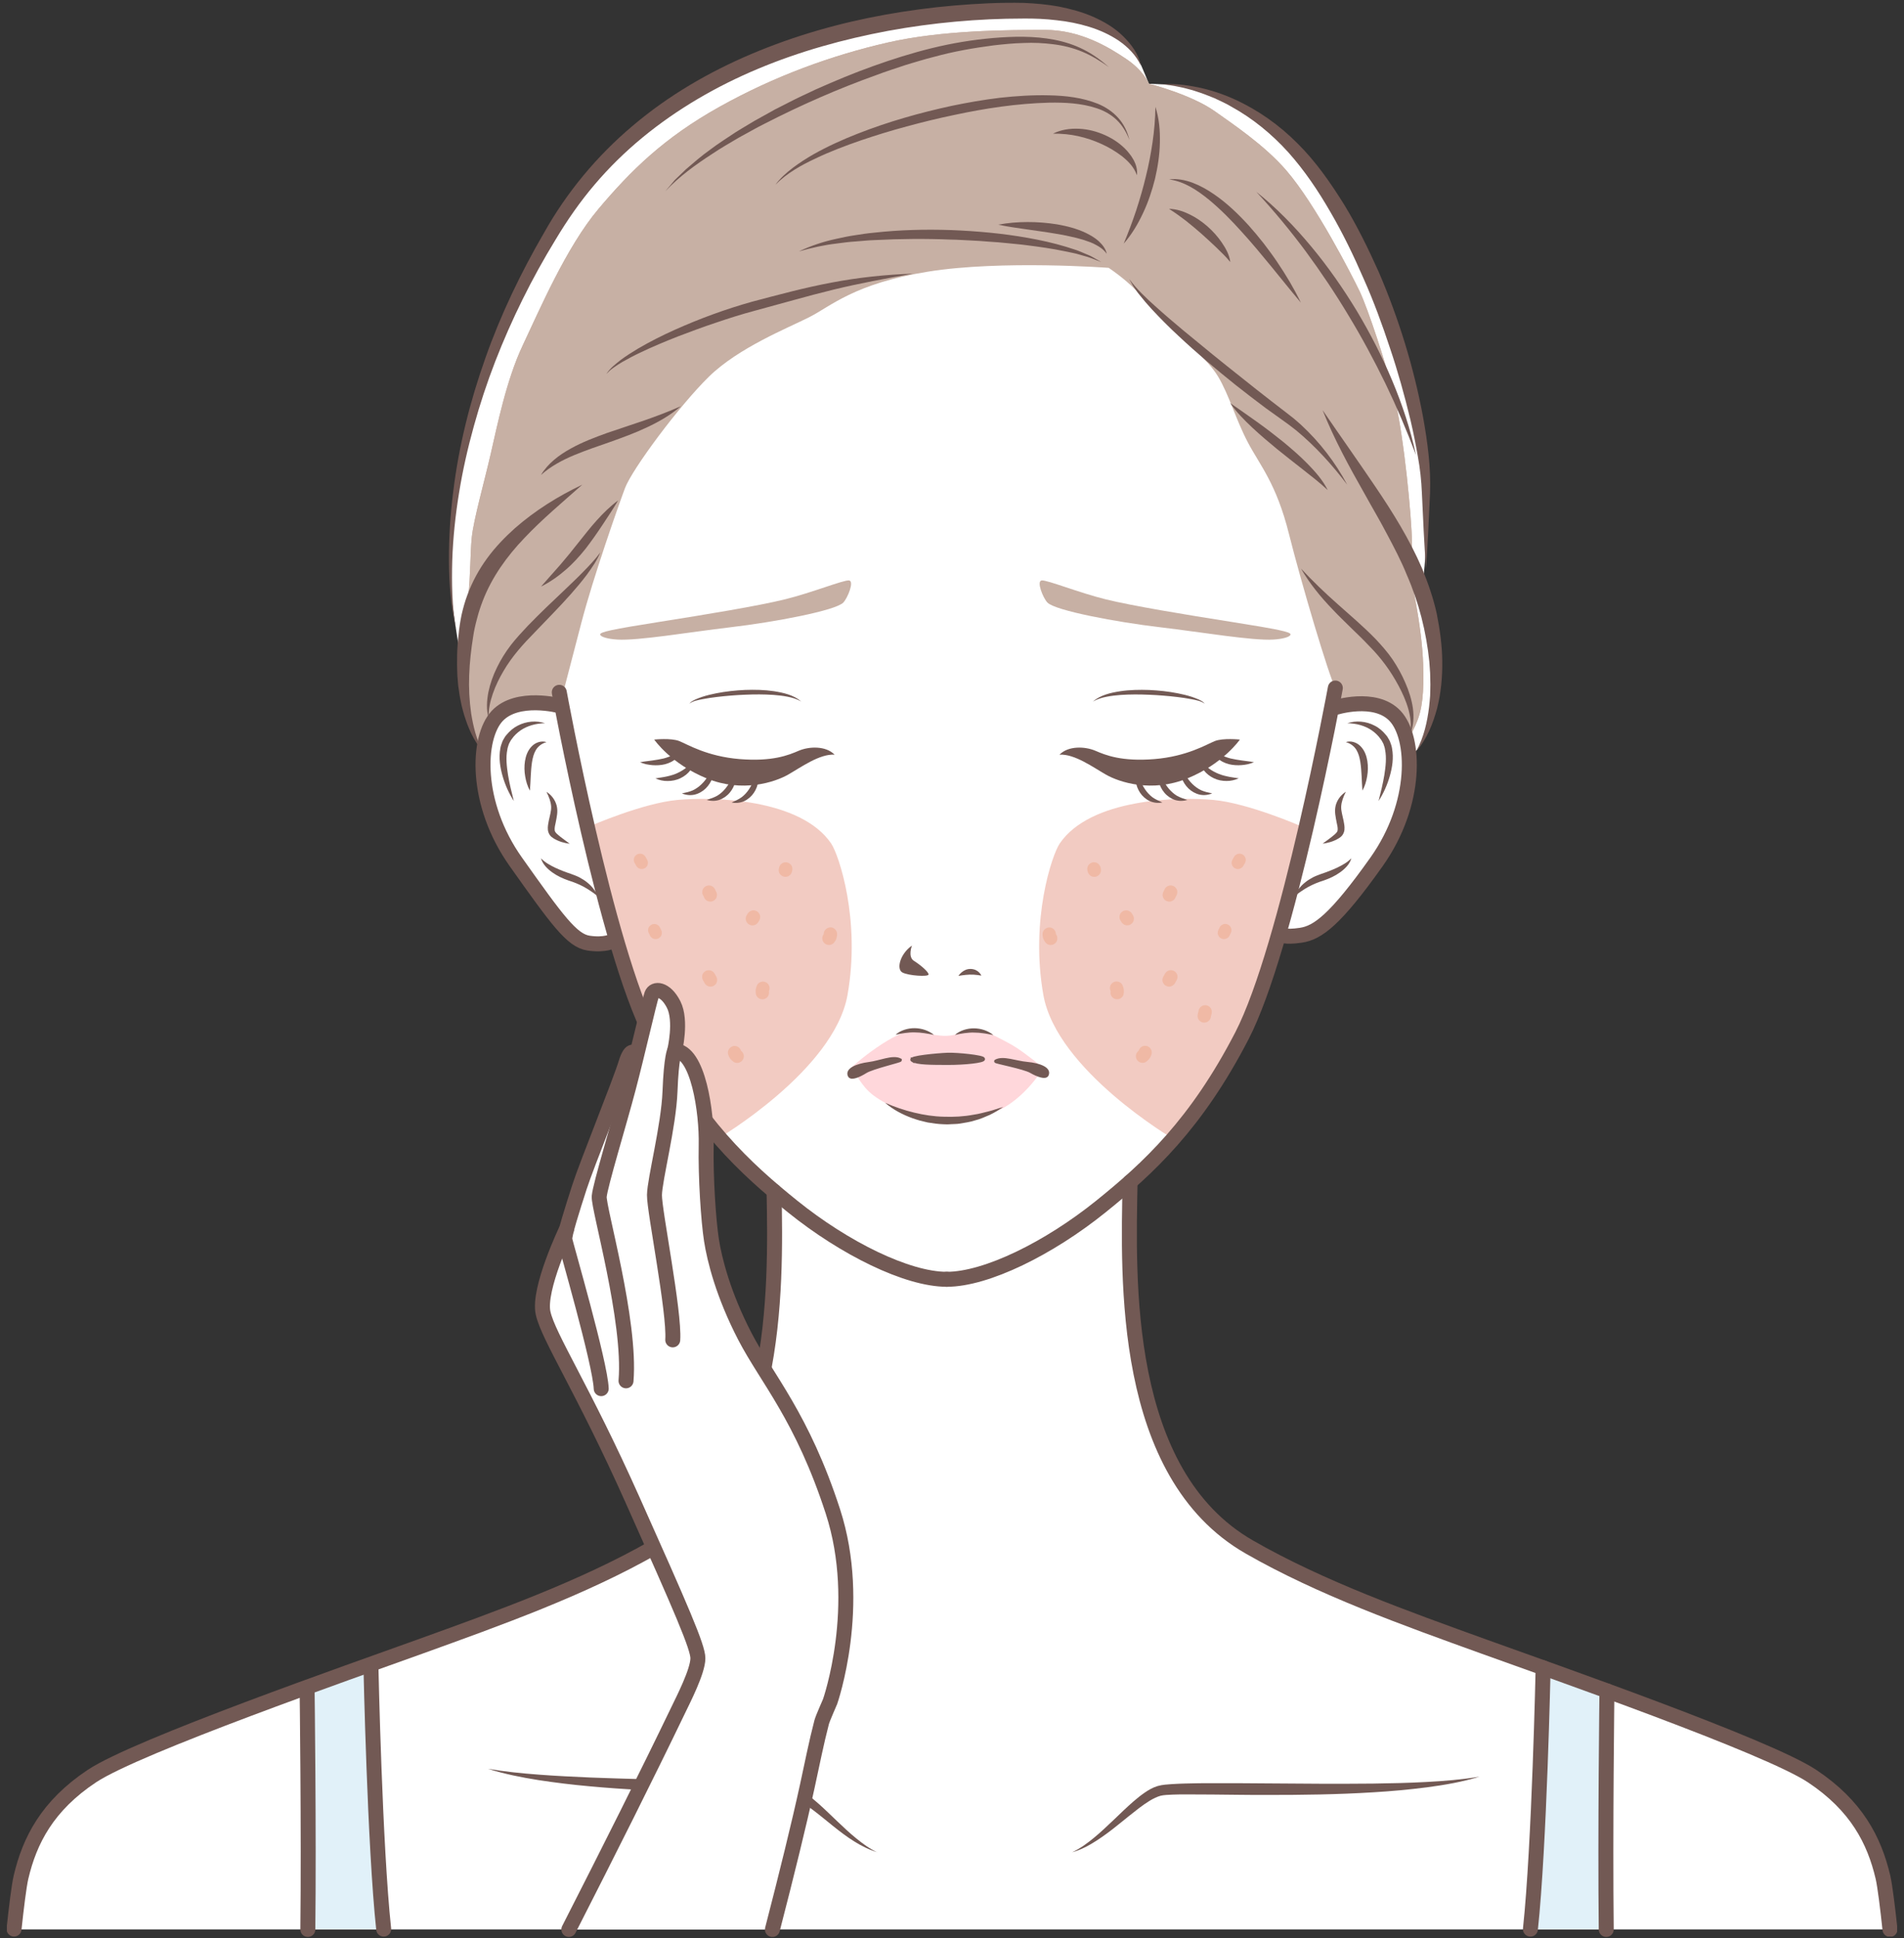 <svg width="227" height="231" viewBox="0 0 227 231" fill="none" xmlns="http://www.w3.org/2000/svg">
<rect x="0" y="0" width="227" height="231" fill="#333333" stroke="none"/>
<g clip-path="url(#clip0_522_22285)">
<path d="M159.201 189.464C163.218 191.138 190.865 201.272 192.099 201.726C193.332 202.181 211.821 209.278 214.08 210.586C216.338 211.895 221.747 215.722 223.585 220.775C225.422 225.827 225.333 229.975 225.333 229.975H1.668C1.668 229.975 2.654 222.597 3.307 221.041C3.961 219.481 7.324 214.167 11.415 211.406C15.507 208.645 38.969 200.24 40.445 199.711C41.92 199.183 66.051 190.219 67.334 189.661C68.617 189.103 78.567 184.91 81.395 182.041C84.224 179.172 88.642 172.603 89.682 168.722C90.722 164.84 92.079 156.553 92.198 153.387C92.317 150.221 92.351 137.583 92.351 137.583L134.65 138.226C134.65 138.226 134.6 149.545 134.65 150.972C134.699 152.399 135.011 160.143 136.254 165.225C137.498 170.307 139.86 177.31 144.828 181.399C149.801 185.488 159.201 189.464 159.201 189.464Z" fill="white"/>
<path d="M134.224 37.705C134.224 37.705 136.863 39.522 139.251 44.209C141.638 48.896 143.827 61.114 148.359 68.225C152.891 75.337 155.189 78.824 157.171 80.147C159.152 81.471 160.786 82.251 160.786 82.251L160.732 83.209C160.732 83.209 164.734 83.081 165.64 84.335C166.546 85.59 168.339 89.906 168.339 89.906C168.339 89.906 170.682 88.716 171.222 81.866C171.767 75.021 169.523 70.413 169.523 70.413C169.523 70.413 170.742 62.432 169.573 53.543C168.404 44.658 163.055 30.075 158.196 22.825C153.337 15.575 147.809 12.177 144.778 11.298C141.747 10.419 140.39 10.127 139.489 10.093C138.582 10.058 136.972 9.984 136.972 9.984C136.972 9.984 136.051 7.708 135.779 7.204C135.506 6.7 134.243 4.374 131.762 3.347C129.281 2.32 125.145 0.576 114.283 1.584C103.421 2.591 91.381 5.777 82.916 10.854C74.451 15.935 67.909 23.398 63.827 31.151C59.746 38.905 56.745 47.029 55.754 51.439C54.758 55.854 54.06 60.788 53.892 62.971C53.723 65.154 53.743 66.932 53.738 67.771C53.733 68.611 53.892 71.796 53.892 71.796C53.892 71.796 54.734 77.52 54.917 78.621C55.125 79.861 54.862 80.952 55.388 82.849C55.913 84.745 55.556 86.128 56.14 86.898C56.73 87.669 57.587 89.313 57.587 89.313C57.587 89.313 58.904 84.839 60.91 84.162C62.911 83.481 65.903 84.029 65.903 84.029L65.68 82.399C65.68 82.399 75.095 80.528 81.346 72.413C87.597 64.304 91.841 60.309 94.045 57.874C96.249 55.439 105.184 45.172 110.791 40.856C116.398 36.539 120.048 33.808 124.491 33.66C128.939 33.507 129.578 33.907 131.143 34.628C132.703 35.349 134.224 37.705 134.224 37.705Z" fill="white"/>
<path d="M167.864 89.017C166.997 86.276 166.73 84.385 164.452 84.084C163.05 83.901 161.658 83.837 160.796 83.822C161.861 80.528 162.683 77.99 162.683 77.99L152.52 37.226L126.458 24.894H92.441L67.924 44.57L66.68 84.128C66.68 84.128 61.039 83.017 59.271 85.343C58.681 86.118 57.621 87.516 57.631 89.995C57.641 92.474 58.211 96.741 60.4 101.018C62.589 105.295 67.181 111.3 69.102 112.031C71.024 112.762 73.416 112.071 73.416 112.071C73.416 112.071 74.932 117.266 76.279 120.704C77.651 124.205 81.841 132.438 87.621 137.638C93.402 142.839 101.039 148.301 102.302 149.101C103.57 149.906 108.835 152.415 112.059 152.429C115.284 152.439 118.924 152.212 124.774 148.227C130.623 144.241 138.29 137.722 141.579 133.668C145.041 129.401 149.821 121.178 150.851 116.526C151.143 115.197 152.015 113.34 152.673 111.409C153.813 111.878 154.169 111.977 155.744 111.335C158.761 110.1 164.323 103.552 165.754 100.021C167.186 96.495 168.726 91.768 167.859 89.027L167.864 89.017Z" fill="white"/>
<path d="M168.8 86.321C169.603 84.558 169.766 82.518 169.672 79.258C169.533 74.522 168.117 68.433 168.117 68.433C168.117 68.433 168.379 67.727 168.34 64.684C168.3 61.642 167.394 52.195 166.324 47.676C165.338 43.517 163.035 36.682 162.109 34.746C161.178 32.81 156.859 24.361 153.327 20.281C150.747 17.298 146.938 14.76 144.863 13.283C142.025 11.258 136.978 9.979 136.978 9.979C136.978 9.979 136.369 8.443 134.288 7.041C132.208 5.638 128.815 3.554 124.536 3.564C120.257 3.574 112.337 3.574 105.769 5.085C99.202 6.591 92.352 9.056 85.745 12.75C79.137 16.439 75.195 20.346 71.356 24.894C67.518 29.442 64.283 37.018 62.327 41.147C60.371 45.281 59.266 50.782 58.508 54.076C57.755 57.37 56.463 61.914 56.245 64.057C56.047 65.983 56.121 68.305 55.804 71.337C55.487 74.374 54.962 79.016 55.239 80.878C55.517 82.74 55.784 84.217 56.056 85.837C56.23 86.869 56.651 88.691 57.597 89.007C57.597 89.007 57.775 85.446 59.979 84.711C62.183 83.97 63.882 83.925 64.689 84.054C65.274 84.143 66.056 84.217 66.448 84.251L66.755 84.024C66.78 83.93 66.809 83.812 66.849 83.668L62.327 73.638C62.327 73.638 62.05 39.917 78.003 30.267C93.957 20.617 115.695 15.199 127.542 18.291C139.39 21.383 149.964 30.317 154.179 38.905C158.394 47.493 159.271 82.014 159.271 82.014L159.246 82.113C159.504 82.735 159.246 83.441 159.018 83.881C159.231 83.881 159.623 83.881 160.103 83.891C160.99 83.683 162.188 83.506 163.308 83.713C165.423 84.098 166.616 85.6 166.804 85.94C166.839 86.004 166.898 86.138 166.963 86.306C167.126 86.508 167.24 86.691 167.27 86.829C167.305 86.982 167.369 87.264 167.443 87.619C167.607 88.084 167.736 88.459 167.736 88.459C167.736 88.459 168.003 88.089 168.81 86.326L168.8 86.321Z" fill="#C7B0A4"/>
<path d="M132.183 31.927C135.481 34.184 136.358 35.724 138.75 38.189C141.143 40.653 143.911 42.683 145.234 44.9C146.556 47.118 147.309 49.938 148.76 52.703C150.207 55.464 152.158 57.597 153.669 63.623C155.179 69.648 158.414 80.493 159.201 82.014C159.711 83.007 158.765 84.291 158.765 84.291C158.765 84.291 161.182 83.323 163.297 83.708C165.412 84.093 166.606 85.595 166.794 85.935C166.982 86.276 167.73 88.454 167.73 88.454C167.73 88.454 167.997 88.084 168.805 86.321C169.607 84.558 169.771 82.518 169.677 79.258C169.538 74.522 168.121 68.433 168.121 68.433C168.121 68.433 168.384 67.727 168.344 64.684C168.305 61.642 167.398 52.195 166.328 47.676C165.343 43.517 163.04 36.682 162.113 34.746C161.182 32.81 156.863 24.361 153.332 20.281C150.751 17.298 146.943 14.76 144.867 13.283C142.029 11.258 136.982 9.979 136.982 9.979C136.982 9.979 136.373 8.443 134.293 7.041C132.212 5.638 128.82 3.554 124.54 3.564C120.261 3.574 112.341 3.574 105.774 5.085C99.206 6.591 92.356 9.056 85.749 12.75C79.142 16.439 75.199 20.346 71.361 24.894C67.522 29.442 64.288 37.018 62.331 41.147C60.375 45.281 59.27 50.782 58.513 54.076C57.76 57.37 56.467 61.914 56.249 64.057C56.051 65.983 56.125 68.305 55.808 71.337C55.491 74.374 54.966 79.016 55.244 80.878C55.521 82.74 55.788 84.217 56.061 85.837C56.234 86.869 56.655 88.691 57.601 89.007C57.601 89.007 57.78 85.446 59.984 84.711C62.188 83.97 63.887 83.925 64.694 84.054C65.501 84.177 66.695 84.271 66.695 84.271C66.695 84.271 67.908 79.594 69.325 74.181C70.742 68.769 73.669 60.437 74.516 58.175C75.368 55.918 80.964 48.377 84.516 44.9C88.067 41.423 93.956 39.087 96.487 37.803C99.018 36.524 101.851 33.793 110.628 32.381C119.409 30.968 132.193 31.927 132.193 31.927H132.183Z" fill="#C7B0A4"/>
<path d="M182.456 229.936H191.584V201.539L183.976 198.783C183.976 198.783 183.476 214.246 183.407 215.757C183.337 217.268 182.936 224.346 182.862 225.333C182.788 226.321 182.461 229.936 182.461 229.936H182.456Z" fill="#E1F1F9"/>
<path d="M46.017 229.936H36.888V201.539L44.496 198.783C44.496 198.783 44.996 214.246 45.066 215.757C45.135 217.268 45.536 224.346 45.611 225.333C45.685 226.321 46.012 229.936 46.012 229.936H46.017Z" fill="#E1F1F9"/>
<path d="M126.324 100.564C129.984 95.156 140.494 94.958 144.655 95.344C148.815 95.724 155.086 98.465 155.086 98.465C155.086 98.465 152.832 113.192 150.098 118.995C147.359 124.797 143.719 130.862 142.654 132.265C141.589 133.662 139.87 135.737 139.87 135.737C139.87 135.737 126.007 127.593 124.397 118.614C122.792 109.636 125.442 101.872 126.324 100.573V100.564Z" fill="#F2CBC2"/>
<path d="M99.112 100.564C95.452 95.156 84.942 94.958 80.781 95.344C76.621 95.724 70.35 98.465 70.35 98.465C70.35 98.465 72.604 113.192 75.338 118.995C78.077 124.797 81.717 130.862 82.782 132.265C83.847 133.662 85.566 135.737 85.566 135.737C85.566 135.737 99.429 127.593 101.039 118.614C102.643 109.636 99.993 101.872 99.112 100.573V100.564Z" fill="#F2CBC2"/>
<path d="M124.298 111.335C124.298 111.646 124.382 111.991 124.575 112.243C124.704 112.416 124.833 112.549 125.051 112.609C125.244 112.663 125.497 112.638 125.665 112.53C125.834 112.421 125.987 112.258 126.032 112.056C126.076 111.863 126.076 111.606 125.952 111.443C125.913 111.389 125.878 111.33 125.848 111.27C125.873 111.335 125.903 111.399 125.928 111.463C125.903 111.399 125.883 111.335 125.873 111.265C125.883 111.335 125.893 111.409 125.903 111.478C125.898 111.433 125.893 111.389 125.893 111.34C125.893 110.925 125.521 110.525 125.096 110.544C124.66 110.564 124.303 110.895 124.298 111.34V111.335Z" fill="#F0B9A5"/>
<path d="M145.432 110.495L145.279 110.811C145.224 110.895 145.194 110.989 145.189 111.088C145.17 111.186 145.17 111.285 145.204 111.384C145.254 111.557 145.388 111.744 145.546 111.828C145.719 111.922 145.932 111.967 146.121 111.902C146.299 111.843 146.482 111.735 146.566 111.562C146.616 111.458 146.67 111.349 146.72 111.246C146.774 111.162 146.804 111.068 146.809 110.969C146.829 110.87 146.829 110.772 146.794 110.673C146.745 110.5 146.611 110.312 146.452 110.228C146.279 110.134 146.066 110.09 145.878 110.154C145.7 110.213 145.516 110.322 145.432 110.495Z" fill="#F0B9A5"/>
<path d="M147.136 102.119C147.072 102.233 147.007 102.351 146.938 102.465C146.844 102.638 146.809 102.85 146.864 103.038C146.913 103.211 147.047 103.398 147.205 103.482C147.379 103.576 147.592 103.621 147.78 103.556C147.963 103.497 148.132 103.384 148.226 103.216C148.29 103.102 148.355 102.984 148.424 102.87C148.518 102.697 148.553 102.485 148.498 102.297C148.449 102.124 148.315 101.937 148.156 101.853C147.983 101.759 147.77 101.714 147.582 101.778C147.399 101.838 147.23 101.951 147.136 102.119Z" fill="#F0B9A5"/>
<path d="M135.749 125.247C135.74 125.281 135.73 125.316 135.715 125.351L135.794 125.158C135.769 125.217 135.735 125.272 135.7 125.321C135.74 125.267 135.784 125.212 135.824 125.158C135.779 125.217 135.73 125.267 135.67 125.311C135.725 125.272 135.779 125.227 135.834 125.188C135.829 125.193 135.819 125.197 135.814 125.202C135.64 125.326 135.507 125.464 135.447 125.676C135.393 125.869 135.418 126.121 135.527 126.289C135.636 126.457 135.799 126.61 136.002 126.654C136.2 126.699 136.448 126.699 136.616 126.575C136.814 126.432 136.948 126.309 137.087 126.106C137.181 125.973 137.245 125.815 137.29 125.657C137.344 125.459 137.315 125.222 137.211 125.044C137.112 124.881 136.923 124.723 136.735 124.679C136.532 124.634 136.299 124.644 136.121 124.758C135.948 124.871 135.814 125.03 135.754 125.232L135.749 125.247Z" fill="#F0B9A5"/>
<path d="M129.657 103.784C129.667 103.833 129.677 103.882 129.692 103.932C129.717 104.035 129.766 104.124 129.835 104.203C129.89 104.292 129.964 104.356 130.058 104.411C130.147 104.47 130.247 104.5 130.356 104.505C130.46 104.529 130.569 104.524 130.673 104.49L130.866 104.411C130.985 104.342 131.084 104.243 131.153 104.124C131.178 104.06 131.207 103.996 131.232 103.932C131.272 103.788 131.272 103.65 131.232 103.507C131.222 103.458 131.212 103.408 131.198 103.359C131.173 103.255 131.123 103.166 131.054 103.087C130.999 102.998 130.925 102.934 130.831 102.88C130.737 102.821 130.643 102.791 130.534 102.786C130.43 102.761 130.321 102.766 130.217 102.801C130.152 102.825 130.088 102.855 130.024 102.88C129.905 102.949 129.806 103.048 129.736 103.166C129.712 103.23 129.682 103.295 129.657 103.359C129.618 103.502 129.618 103.64 129.657 103.784Z" fill="#F0B9A5"/>
<path d="M138.879 105.932C138.825 106.045 138.77 106.159 138.716 106.272C138.656 106.366 138.627 106.46 138.622 106.569C138.597 106.672 138.602 106.781 138.637 106.885C138.686 107.068 138.83 107.27 139.003 107.359C139.186 107.458 139.414 107.507 139.617 107.438C139.805 107.379 140.004 107.255 140.093 107.072C140.147 106.959 140.202 106.845 140.256 106.732C140.316 106.638 140.345 106.544 140.35 106.435C140.375 106.332 140.37 106.223 140.335 106.119C140.286 105.937 140.142 105.734 139.969 105.645C139.786 105.546 139.558 105.497 139.355 105.566C139.167 105.625 138.968 105.749 138.879 105.932Z" fill="#F0B9A5"/>
<path d="M142.916 120.392C142.876 120.555 142.842 120.718 142.802 120.886C142.753 121.093 142.772 121.315 142.881 121.498C142.98 121.661 143.169 121.819 143.357 121.864C143.56 121.908 143.793 121.898 143.971 121.785C144.139 121.676 144.293 121.513 144.338 121.311C144.377 121.148 144.412 120.985 144.451 120.817C144.501 120.609 144.481 120.387 144.372 120.204C144.273 120.041 144.085 119.883 143.897 119.839C143.694 119.794 143.461 119.804 143.283 119.918C143.114 120.026 142.961 120.189 142.916 120.392Z" fill="#F0B9A5"/>
<path d="M138.904 116.031C138.835 116.155 138.766 116.278 138.696 116.402C138.592 116.584 138.558 116.812 138.617 117.014C138.667 117.197 138.81 117.399 138.984 117.488C139.167 117.587 139.395 117.636 139.598 117.567C139.796 117.503 139.969 117.384 140.073 117.202C140.143 117.078 140.212 116.955 140.281 116.831C140.385 116.649 140.42 116.421 140.361 116.219C140.311 116.036 140.167 115.834 139.994 115.745C139.811 115.646 139.583 115.597 139.38 115.666C139.182 115.73 139.008 115.849 138.904 116.031Z" fill="#F0B9A5"/>
<path d="M132.435 118.189C132.435 118.189 132.455 118.233 132.465 118.253C132.44 118.189 132.411 118.125 132.386 118.061C132.406 118.12 132.421 118.174 132.435 118.233C132.426 118.164 132.416 118.09 132.406 118.021C132.416 118.095 132.416 118.164 132.406 118.238L132.435 118.026C132.435 118.026 132.431 118.075 132.421 118.1C132.376 118.313 132.391 118.525 132.5 118.713C132.599 118.876 132.787 119.034 132.975 119.078C133.178 119.122 133.411 119.113 133.59 118.999C133.758 118.89 133.916 118.727 133.956 118.525C134.04 118.115 133.991 117.754 133.807 117.379C133.723 117.206 133.51 117.063 133.332 117.014C133.139 116.959 132.886 116.984 132.718 117.093C132.549 117.201 132.396 117.364 132.351 117.567C132.302 117.784 132.331 117.977 132.431 118.179L132.435 118.189Z" fill="#F0B9A5"/>
<path d="M133.575 109.7C133.614 109.769 133.659 109.833 133.698 109.902C133.748 109.996 133.817 110.07 133.906 110.124C133.986 110.194 134.075 110.243 134.179 110.268C134.283 110.302 134.392 110.307 134.496 110.282C134.6 110.282 134.699 110.248 134.793 110.189C134.961 110.08 135.115 109.917 135.16 109.714C135.169 109.645 135.179 109.571 135.189 109.502C135.189 109.359 135.155 109.226 135.08 109.102C135.041 109.033 134.996 108.969 134.956 108.9C134.907 108.806 134.838 108.732 134.748 108.677C134.669 108.608 134.58 108.559 134.476 108.534C134.372 108.5 134.263 108.495 134.159 108.519C134.055 108.519 133.956 108.554 133.862 108.613C133.693 108.722 133.54 108.885 133.495 109.087C133.485 109.156 133.476 109.231 133.466 109.3C133.466 109.443 133.5 109.576 133.575 109.7Z" fill="#F0B9A5"/>
<path d="M98.201 111.334C98.201 111.379 98.201 111.423 98.191 111.473C98.201 111.404 98.21 111.33 98.22 111.26C98.21 111.33 98.191 111.394 98.166 111.458C98.191 111.394 98.22 111.33 98.245 111.265C98.216 111.33 98.181 111.384 98.141 111.438C98.022 111.591 98.012 111.878 98.062 112.051C98.112 112.233 98.255 112.436 98.428 112.525C98.612 112.623 98.84 112.673 99.043 112.604L99.236 112.525C99.355 112.456 99.454 112.357 99.523 112.238C99.716 111.986 99.805 111.641 99.8 111.33C99.8 110.915 99.434 110.515 99.003 110.534C98.572 110.554 98.201 110.885 98.206 111.33L98.201 111.334Z" fill="#F0B9A5"/>
<path d="M77.369 111.251C77.418 111.354 77.473 111.463 77.522 111.567C77.602 111.73 77.805 111.863 77.968 111.907C78.146 111.957 78.384 111.932 78.543 111.833C78.701 111.73 78.845 111.577 78.884 111.389C78.894 111.325 78.904 111.256 78.909 111.191C78.909 111.058 78.874 110.93 78.805 110.816L78.651 110.5C78.572 110.337 78.369 110.204 78.206 110.159C78.028 110.11 77.79 110.135 77.631 110.233C77.473 110.337 77.329 110.49 77.29 110.678C77.28 110.742 77.27 110.811 77.265 110.875C77.265 111.009 77.299 111.137 77.369 111.251Z" fill="#F0B9A5"/>
<path d="M75.665 102.87C75.729 102.983 75.794 103.102 75.863 103.215C75.952 103.378 76.13 103.512 76.309 103.556C76.487 103.606 76.725 103.581 76.883 103.482C77.042 103.378 77.186 103.225 77.225 103.038C77.27 102.84 77.25 102.643 77.151 102.465C77.086 102.351 77.022 102.233 76.953 102.119C76.864 101.956 76.685 101.823 76.507 101.778C76.329 101.729 76.091 101.754 75.932 101.852C75.774 101.956 75.63 102.109 75.591 102.297C75.546 102.494 75.566 102.692 75.665 102.87Z" fill="#F0B9A5"/>
<path d="M86.809 125.666C86.853 125.82 86.918 125.983 87.012 126.116C87.156 126.318 87.284 126.437 87.483 126.585C87.641 126.699 87.918 126.713 88.097 126.664C88.28 126.615 88.483 126.471 88.572 126.299C88.671 126.116 88.721 125.889 88.651 125.686C88.627 125.622 88.597 125.558 88.572 125.494C88.503 125.375 88.404 125.276 88.285 125.207C88.28 125.202 88.27 125.197 88.265 125.192C88.32 125.232 88.374 125.276 88.428 125.316C88.369 125.271 88.32 125.222 88.275 125.163C88.315 125.217 88.359 125.271 88.399 125.326C88.359 125.271 88.329 125.217 88.305 125.163L88.384 125.355C88.369 125.321 88.359 125.286 88.349 125.252C88.295 125.059 88.156 124.876 87.983 124.778C87.809 124.679 87.562 124.634 87.369 124.698C86.957 124.832 86.69 125.247 86.809 125.676V125.666Z" fill="#F0B9A5"/>
<path d="M92.901 103.359C92.891 103.408 92.882 103.458 92.867 103.507C92.832 103.611 92.827 103.719 92.852 103.823C92.852 103.927 92.887 104.026 92.946 104.119C92.996 104.213 93.065 104.287 93.154 104.342C93.233 104.411 93.322 104.46 93.426 104.485C93.496 104.495 93.57 104.505 93.639 104.515C93.783 104.515 93.917 104.48 94.041 104.406C94.095 104.366 94.15 104.322 94.204 104.282C94.303 104.184 94.373 104.065 94.407 103.932C94.417 103.882 94.427 103.833 94.442 103.784C94.477 103.68 94.481 103.571 94.457 103.468C94.457 103.364 94.422 103.265 94.363 103.171C94.313 103.077 94.244 103.003 94.154 102.949C94.075 102.88 93.986 102.83 93.882 102.806L93.669 102.776C93.525 102.776 93.392 102.811 93.268 102.885C93.213 102.924 93.159 102.969 93.105 103.008C93.005 103.107 92.936 103.226 92.901 103.359Z" fill="#F0B9A5"/>
<path d="M83.832 106.731C83.887 106.845 83.941 106.959 83.996 107.072C84.08 107.245 84.293 107.388 84.471 107.438C84.664 107.492 84.917 107.467 85.085 107.359C85.254 107.25 85.407 107.087 85.452 106.885L85.481 106.672C85.481 106.529 85.447 106.396 85.373 106.272C85.318 106.159 85.264 106.045 85.209 105.931C85.125 105.759 84.912 105.615 84.734 105.566C84.54 105.512 84.288 105.536 84.119 105.645C83.951 105.754 83.797 105.917 83.753 106.119L83.723 106.331C83.723 106.475 83.758 106.608 83.832 106.731Z" fill="#F0B9A5"/>
<path d="M79.643 120.817C79.682 120.98 79.717 121.143 79.757 121.311C79.851 121.716 80.341 121.997 80.737 121.869C81.163 121.73 81.396 121.326 81.297 120.891C81.257 120.728 81.223 120.565 81.183 120.397C81.089 119.992 80.599 119.711 80.202 119.839C79.776 119.977 79.543 120.382 79.643 120.817Z" fill="#F0B9A5"/>
<path d="M83.812 116.836C83.882 116.96 83.951 117.083 84.02 117.207C84.12 117.379 84.308 117.523 84.496 117.572C84.689 117.626 84.942 117.602 85.11 117.493C85.279 117.384 85.432 117.221 85.477 117.019C85.526 116.807 85.506 116.599 85.397 116.406C85.328 116.283 85.259 116.16 85.189 116.036C85.09 115.863 84.902 115.72 84.714 115.671C84.521 115.616 84.268 115.641 84.1 115.75C83.931 115.858 83.778 116.021 83.733 116.224C83.684 116.436 83.704 116.644 83.812 116.836Z" fill="#F0B9A5"/>
<path d="M90.276 117.385C90.093 117.76 90.043 118.12 90.128 118.53C90.167 118.718 90.336 118.911 90.494 119.005C90.668 119.103 90.915 119.148 91.108 119.084C91.302 119.019 91.49 118.901 91.584 118.718C91.688 118.521 91.708 118.323 91.663 118.106C91.658 118.081 91.653 118.056 91.648 118.032C91.658 118.101 91.668 118.175 91.678 118.244C91.668 118.17 91.673 118.101 91.678 118.027L91.648 118.239C91.658 118.18 91.673 118.12 91.698 118.066C91.673 118.13 91.643 118.195 91.619 118.259C91.629 118.234 91.638 118.214 91.648 118.195C91.742 118.002 91.787 117.795 91.728 117.582C91.678 117.399 91.534 117.197 91.361 117.108C91.178 117.009 90.95 116.96 90.747 117.029C90.559 117.088 90.361 117.212 90.271 117.395L90.276 117.385Z" fill="#F0B9A5"/>
<path d="M89.137 108.9C89.098 108.969 89.053 109.034 89.013 109.103C88.954 109.197 88.924 109.29 88.919 109.399C88.894 109.503 88.9 109.611 88.934 109.715C88.959 109.819 89.008 109.908 89.078 109.987C89.132 110.076 89.207 110.14 89.301 110.194C89.365 110.219 89.429 110.248 89.494 110.273C89.638 110.313 89.776 110.313 89.92 110.273L90.113 110.194C90.232 110.125 90.331 110.026 90.4 109.908C90.44 109.839 90.484 109.774 90.524 109.705C90.584 109.611 90.613 109.518 90.618 109.409C90.643 109.305 90.638 109.197 90.603 109.093C90.579 108.989 90.529 108.9 90.46 108.821C90.405 108.732 90.331 108.668 90.237 108.614C90.172 108.589 90.108 108.559 90.044 108.535C89.9 108.495 89.761 108.495 89.618 108.535C89.553 108.559 89.489 108.589 89.424 108.614C89.306 108.683 89.207 108.782 89.137 108.9Z" fill="#F0B9A5"/>
<path d="M126.324 89.945C127.364 88.879 129.35 88.958 130.583 89.481C131.817 90.01 133.709 90.79 137.617 90.479C141.524 90.163 143.847 88.726 144.823 88.335C145.799 87.94 147.82 88.153 147.82 88.153C147.82 88.153 145.853 91.027 141.564 92.78C137.275 94.528 133.402 93.21 131.856 92.331C130.316 91.452 128.107 89.842 126.324 89.95V89.945Z" fill="#725954"/>
<path d="M144.655 88.879C144.814 89.358 145.135 89.674 145.487 89.911C145.849 90.143 146.265 90.281 146.696 90.4C147.131 90.499 147.587 90.578 148.053 90.642C148.286 90.671 148.523 90.696 148.766 90.736C149.009 90.765 149.251 90.795 149.499 90.854C149.266 90.953 149.024 91.017 148.781 91.086C148.538 91.131 148.29 91.18 148.038 91.195C147.538 91.234 147.023 91.21 146.517 91.086C146.017 90.953 145.512 90.726 145.126 90.331C144.744 89.95 144.501 89.377 144.65 88.874L144.655 88.879Z" fill="#725954"/>
<path d="M143.05 90.351C143.145 90.583 143.273 90.77 143.432 90.943C143.575 91.121 143.739 91.274 143.907 91.417C144.244 91.704 144.62 91.936 145.017 92.119C145.413 92.306 145.834 92.44 146.28 92.534C146.725 92.642 147.191 92.682 147.686 92.775C147.231 92.973 146.73 93.097 146.22 93.087C145.71 93.087 145.185 92.993 144.715 92.761C144.239 92.538 143.813 92.203 143.501 91.788C143.343 91.58 143.219 91.348 143.13 91.106C143.045 90.864 142.991 90.593 143.055 90.346L143.05 90.351Z" fill="#725954"/>
<path d="M140.807 91.24C140.846 91.481 140.945 91.684 141.049 91.886C141.143 92.089 141.262 92.282 141.376 92.469C141.614 92.84 141.881 93.18 142.184 93.472C142.486 93.763 142.822 94.01 143.209 94.193C143.6 94.366 144.031 94.465 144.516 94.563C144.071 94.756 143.551 94.82 143.04 94.716C142.535 94.603 142.06 94.336 141.688 93.976C141.317 93.615 141.044 93.171 140.876 92.701C140.792 92.464 140.732 92.222 140.712 91.971C140.698 91.724 140.688 91.457 140.807 91.235V91.24Z" fill="#725954"/>
<path d="M138.221 91.644C138.236 91.886 138.31 92.104 138.39 92.316C138.459 92.528 138.558 92.731 138.652 92.929C138.845 93.324 139.078 93.689 139.35 94.01C139.623 94.331 139.93 94.608 140.291 94.835C140.663 95.047 141.079 95.191 141.554 95.344C141.089 95.492 140.564 95.502 140.069 95.344C139.578 95.176 139.132 94.865 138.806 94.465C138.474 94.069 138.251 93.595 138.132 93.111C138.073 92.869 138.043 92.617 138.048 92.366C138.058 92.119 138.077 91.857 138.221 91.644Z" fill="#725954"/>
<path d="M135.64 91.625C135.63 91.867 135.685 92.089 135.739 92.306C135.789 92.524 135.868 92.736 135.937 92.943C136.091 93.358 136.284 93.743 136.517 94.089C136.755 94.435 137.032 94.746 137.369 95.008C137.716 95.26 138.117 95.442 138.572 95.645C138.097 95.744 137.572 95.699 137.092 95.492C136.621 95.275 136.21 94.919 135.923 94.489C135.635 94.06 135.462 93.571 135.393 93.072C135.358 92.825 135.353 92.573 135.383 92.321C135.417 92.079 135.467 91.817 135.63 91.62L135.64 91.625Z" fill="#725954"/>
<path d="M130.321 83.599C131.213 82.844 132.412 82.567 133.541 82.394C134.69 82.222 135.849 82.202 137.003 82.241C138.157 82.296 139.306 82.414 140.435 82.641C141 82.75 141.565 82.888 142.114 83.066C142.387 83.16 142.659 83.264 142.927 83.382C143.184 83.506 143.462 83.644 143.635 83.881C143.179 83.535 142.595 83.451 142.05 83.338C141.495 83.229 140.931 83.15 140.371 83.081C139.247 82.948 138.117 82.854 136.983 82.809C135.854 82.76 134.72 82.755 133.595 82.834C133.036 82.878 132.471 82.938 131.921 83.051C131.366 83.155 130.827 83.323 130.326 83.604L130.321 83.599Z" fill="#725954"/>
<path d="M99.494 89.945C98.454 88.879 96.467 88.958 95.234 89.481C94.001 90.01 92.109 90.79 88.201 90.479C84.293 90.163 81.97 88.726 80.995 88.335C80.019 87.94 77.998 88.153 77.998 88.153C77.998 88.153 79.964 91.027 84.254 92.78C88.543 94.528 92.416 93.21 93.961 92.331C95.502 91.452 97.711 89.842 99.494 89.95V89.945Z" fill="#725954"/>
<path d="M81.158 88.879C81.307 89.377 81.064 89.955 80.683 90.336C80.296 90.726 79.791 90.958 79.291 91.091C78.786 91.215 78.271 91.239 77.77 91.2C77.518 91.185 77.275 91.131 77.027 91.091C76.785 91.022 76.547 90.958 76.309 90.859C76.557 90.8 76.799 90.77 77.042 90.74C77.28 90.701 77.518 90.676 77.755 90.647C78.221 90.582 78.677 90.504 79.113 90.405C79.543 90.291 79.96 90.153 80.321 89.916C80.673 89.679 80.995 89.363 81.153 88.884L81.158 88.879Z" fill="#725954"/>
<path d="M82.768 90.35C82.832 90.597 82.778 90.869 82.693 91.111C82.604 91.353 82.48 91.585 82.322 91.792C82.01 92.207 81.584 92.543 81.109 92.765C80.633 92.993 80.108 93.091 79.603 93.091C79.093 93.106 78.592 92.983 78.137 92.78C78.632 92.686 79.098 92.647 79.543 92.538C79.989 92.439 80.415 92.311 80.806 92.123C81.203 91.936 81.574 91.709 81.916 91.422C82.084 91.279 82.248 91.121 82.391 90.948C82.545 90.775 82.679 90.587 82.773 90.355L82.768 90.35Z" fill="#725954"/>
<path d="M85.011 91.24C85.13 91.467 85.12 91.733 85.105 91.975C85.086 92.227 85.026 92.469 84.942 92.706C84.774 93.175 84.501 93.62 84.13 93.98C83.763 94.341 83.283 94.608 82.778 94.721C82.267 94.825 81.747 94.761 81.302 94.568C81.787 94.469 82.218 94.371 82.609 94.198C82.996 94.01 83.332 93.768 83.634 93.477C83.936 93.185 84.204 92.845 84.442 92.474C84.556 92.287 84.674 92.094 84.769 91.891C84.873 91.689 84.972 91.481 85.011 91.244V91.24Z" fill="#725954"/>
<path d="M87.597 91.644C87.741 91.857 87.761 92.123 87.77 92.365C87.775 92.617 87.746 92.864 87.686 93.111C87.567 93.595 87.345 94.069 87.013 94.464C86.686 94.864 86.24 95.175 85.75 95.343C85.254 95.501 84.729 95.492 84.264 95.343C84.734 95.19 85.155 95.047 85.527 94.835C85.893 94.612 86.201 94.331 86.468 94.01C86.735 93.689 86.968 93.323 87.166 92.928C87.26 92.731 87.359 92.528 87.429 92.316C87.508 92.104 87.587 91.891 87.597 91.644Z" fill="#725954"/>
<path d="M90.173 91.625C90.336 91.822 90.381 92.084 90.42 92.326C90.45 92.573 90.445 92.825 90.41 93.077C90.346 93.571 90.173 94.064 89.88 94.494C89.593 94.924 89.182 95.279 88.712 95.497C88.231 95.704 87.711 95.749 87.231 95.65C87.686 95.452 88.087 95.264 88.434 95.013C88.776 94.751 89.048 94.445 89.286 94.094C89.519 93.743 89.712 93.358 89.865 92.948C89.94 92.741 90.014 92.528 90.064 92.311C90.123 92.089 90.177 91.872 90.163 91.63L90.173 91.625Z" fill="#725954"/>
<path d="M95.497 83.599C94.996 83.313 94.457 83.15 93.902 83.046C93.352 82.933 92.787 82.873 92.228 82.829C91.103 82.75 89.969 82.755 88.84 82.804C87.711 82.849 86.576 82.942 85.452 83.076C84.892 83.145 84.328 83.224 83.773 83.333C83.223 83.446 82.639 83.53 82.188 83.876C82.362 83.639 82.634 83.505 82.896 83.377C83.159 83.258 83.431 83.155 83.709 83.061C84.258 82.883 84.823 82.745 85.388 82.636C86.522 82.414 87.666 82.29 88.82 82.236C89.974 82.197 91.133 82.216 92.282 82.389C93.412 82.567 94.61 82.839 95.502 83.594L95.497 83.599Z" fill="#725954"/>
<g style="mix-blend-mode:multiply">
<path d="M101.44 127.296C101.44 127.296 102.678 126.131 104.516 124.866C106.061 123.8 107.884 122.797 108.909 122.832C109.934 122.866 110.722 123.247 111.549 123.37C112.376 123.498 113.297 123.533 114.124 123.237C114.951 122.94 115.481 122.842 116.373 122.846C117.264 122.846 117.824 123.064 118.433 123.385C119.048 123.711 120.172 124.224 121.202 124.891C122.416 125.676 124.397 127.291 124.397 127.291C124.397 127.291 121.732 131.815 117.666 132.862C113.599 133.904 111.722 133.469 111.128 133.435C110.533 133.4 108.27 132.936 105.675 131.529C103.079 130.121 102.97 129.331 101.445 127.291L101.44 127.296Z" fill="#FFD7DB"/>
</g>
<path d="M105.541 131.45C106.675 131.949 107.825 132.334 108.988 132.615C110.152 132.897 111.336 133.08 112.525 133.104C113.709 133.149 114.902 133.085 116.081 132.862C116.675 132.783 117.255 132.615 117.844 132.472C118.439 132.334 118.998 132.097 119.608 131.949C119.088 132.28 118.563 132.625 117.998 132.887C117.423 133.129 116.854 133.401 116.24 133.544C115.64 133.746 115.011 133.825 114.387 133.929C114.075 133.983 113.758 133.969 113.441 133.993L112.966 134.018L112.49 134.003C111.856 133.983 111.227 133.895 110.608 133.791L109.687 133.569C109.385 133.49 109.088 133.381 108.785 133.282C107.607 132.857 106.477 132.265 105.536 131.45H105.541Z" fill="#725954"/>
<path d="M106.769 123.341C107.066 123.059 107.443 122.867 107.834 122.738C108.225 122.61 108.641 122.546 109.057 122.551C109.885 122.56 110.717 122.832 111.346 123.351C110.94 123.281 110.563 123.188 110.182 123.143C109.805 123.084 109.429 123.059 109.052 123.054C108.676 123.039 108.3 123.079 107.923 123.123C107.542 123.173 107.165 123.242 106.769 123.341Z" fill="#725954"/>
<path d="M113.852 123.36C114.149 123.079 114.526 122.886 114.917 122.758C115.308 122.629 115.725 122.565 116.141 122.57C116.968 122.58 117.8 122.852 118.429 123.37C118.023 123.301 117.646 123.207 117.265 123.163C116.888 123.103 116.512 123.079 116.136 123.074C115.759 123.059 115.383 123.099 115.006 123.143C114.625 123.192 114.249 123.261 113.852 123.36Z" fill="#725954"/>
<path d="M108.785 126.373C108.26 126.052 111.836 125.726 112.99 125.686C114.144 125.647 117.195 125.963 117.235 126.225C117.275 126.486 115.006 126.733 112.99 126.728C110.969 126.723 109.365 126.718 108.785 126.368V126.373Z" stroke="#725954" stroke-width="0.412" stroke-miterlimit="10"/>
<path d="M108.785 126.373C108.26 126.052 111.836 125.726 112.99 125.686C114.144 125.647 117.195 125.963 117.235 126.225C117.275 126.486 115.006 126.733 112.99 126.728C110.969 126.723 109.365 126.718 108.785 126.368V126.373Z" fill="#725954"/>
<path d="M118.731 126.491C118.602 126.565 122.094 127.222 122.911 127.696C123.729 128.17 124.64 128.482 124.818 128.116C125.175 127.395 123.887 126.906 122.476 126.778C121.064 126.654 119.588 126.007 118.731 126.491Z" stroke="#725954" stroke-width="0.412" stroke-miterlimit="10"/>
<path d="M118.731 126.491C118.602 126.565 122.094 127.222 122.911 127.696C123.729 128.17 124.64 128.482 124.818 128.116C125.175 127.395 123.887 126.906 122.476 126.778C121.064 126.654 119.588 126.007 118.731 126.491Z" fill="#725954"/>
<path d="M107.309 126.353C107.443 126.422 103.981 127.222 103.184 127.726C102.386 128.23 101.49 128.58 101.296 128.225C100.91 127.519 102.173 126.975 103.58 126.793C104.986 126.61 106.433 125.904 107.309 126.348V126.353Z" stroke="#725954" stroke-width="0.412" stroke-miterlimit="10"/>
<path d="M107.309 126.353C107.443 126.422 103.981 127.222 103.184 127.726C102.386 128.23 101.49 128.58 101.296 128.225C100.91 127.519 102.173 126.975 103.58 126.793C104.986 126.61 106.433 125.904 107.309 126.348V126.353Z" fill="#725954"/>
<path d="M149.731 22.829C152.173 24.756 154.352 27.008 156.343 29.403C158.339 31.798 160.122 34.366 161.742 37.028C163.342 39.705 164.778 42.475 165.977 45.35C167.18 48.219 168.171 51.182 168.81 54.224C167.725 51.32 166.512 48.486 165.174 45.71C163.827 42.944 162.371 40.233 160.776 37.606C159.196 34.969 157.482 32.415 155.655 29.936C153.817 27.467 151.856 25.091 149.736 22.82L149.731 22.829Z" fill="#725954"/>
<path d="M132.183 7.984C131.197 7.278 130.162 6.641 129.057 6.177C127.953 5.713 126.784 5.426 125.6 5.278C124.416 5.125 123.218 5.071 122.024 5.125C120.826 5.154 119.632 5.273 118.438 5.411C116.051 5.722 113.679 6.137 111.365 6.774C110.786 6.923 110.202 7.076 109.627 7.253C109.052 7.426 108.473 7.589 107.898 7.772C106.754 8.157 105.605 8.518 104.481 8.947C99.939 10.572 95.511 12.513 91.217 14.716C90.132 15.249 89.097 15.866 88.032 16.434C86.997 17.052 85.947 17.644 84.947 18.321C82.926 19.625 80.954 21.052 79.295 22.825L80.474 21.432L81.791 20.168C82.713 19.373 83.639 18.573 84.629 17.866C85.6 17.126 86.635 16.479 87.646 15.797C88.161 15.471 88.686 15.165 89.211 14.849C89.731 14.533 90.256 14.222 90.796 13.935L92.396 13.046L94.025 12.217C95.105 11.649 96.219 11.16 97.319 10.631C99.548 9.644 101.796 8.7 104.095 7.881C106.388 7.056 108.721 6.32 111.103 5.737C113.485 5.15 115.912 4.75 118.344 4.537C120.781 4.33 123.262 4.27 125.694 4.735C126.903 4.972 128.092 5.347 129.186 5.905C130.286 6.453 131.276 7.184 132.188 7.984H132.183Z" fill="#725954"/>
<path d="M71.569 65.86C71.173 66.813 70.568 67.667 69.964 68.502C69.345 69.326 68.681 70.112 67.998 70.882C66.636 72.418 65.185 73.86 63.788 75.332C62.356 76.789 61.039 78.246 60.033 79.974C59.528 80.829 59.087 81.722 58.761 82.666C58.434 83.604 58.216 84.592 58.26 85.619C57.963 84.626 58.032 83.545 58.221 82.522C58.434 81.495 58.785 80.498 59.251 79.559C59.707 78.616 60.266 77.727 60.91 76.883C61.554 76.053 62.262 75.302 62.966 74.552C64.397 73.075 65.878 71.672 67.359 70.275C68.092 69.569 68.835 68.877 69.538 68.146C70.251 67.425 70.95 66.689 71.559 65.865L71.569 65.86Z" fill="#725954"/>
<path d="M137.745 12.72C138.196 14.093 138.32 15.56 138.285 17.007C138.255 18.459 138.033 19.896 137.706 21.303C137.354 22.706 136.898 24.084 136.279 25.392C135.67 26.701 134.922 27.956 133.971 29.042C134.521 27.714 135.021 26.4 135.462 25.072C135.893 23.738 136.289 22.4 136.611 21.042C136.948 19.688 137.21 18.32 137.413 16.938C137.612 15.555 137.735 14.162 137.75 12.725L137.745 12.72Z" fill="#725954"/>
<path d="M134.644 16.656C134.293 15.758 133.793 14.918 133.109 14.271C132.426 13.624 131.584 13.165 130.692 12.883C128.904 12.3 126.982 12.202 125.08 12.236C121.257 12.335 117.453 12.908 113.698 13.718C111.816 14.108 109.949 14.567 108.097 15.071C106.239 15.565 104.402 16.133 102.584 16.75C100.771 17.377 98.973 18.059 97.24 18.884C95.506 19.694 93.812 20.642 92.445 22.02C93.025 21.239 93.758 20.582 94.535 19.995C95.313 19.407 96.14 18.879 96.982 18.395C98.681 17.437 100.464 16.632 102.277 15.925C105.903 14.503 109.657 13.441 113.461 12.617C115.368 12.221 117.284 11.886 119.226 11.653C121.172 11.441 123.119 11.313 125.08 11.362C127.032 11.402 129.033 11.624 130.89 12.37C131.811 12.75 132.668 13.318 133.327 14.063C133.996 14.804 134.417 15.718 134.649 16.656H134.644Z" fill="#725954"/>
<path d="M125.566 15.92C126.502 15.451 127.591 15.293 128.656 15.347C129.726 15.397 130.781 15.673 131.757 16.113C132.733 16.552 133.639 17.17 134.367 17.97C134.536 18.182 134.719 18.38 134.872 18.607C135.006 18.849 135.174 19.056 135.274 19.318C135.506 19.807 135.61 20.37 135.546 20.884C135.194 19.901 134.511 19.219 133.763 18.617C133 18.034 132.168 17.54 131.286 17.145C130.41 16.745 129.488 16.439 128.542 16.227C127.591 16.019 126.611 15.92 125.566 15.93V15.92Z" fill="#725954"/>
<path d="M108.87 32.613C105.665 33.186 102.48 33.764 99.345 34.529C97.78 34.919 96.215 35.319 94.655 35.759L89.964 37.043C88.414 37.458 86.874 37.942 85.348 38.465C83.818 38.969 82.307 39.537 80.801 40.11C79.3 40.703 77.81 41.32 76.358 42.016C75.625 42.357 74.917 42.732 74.214 43.132C73.872 43.34 73.525 43.547 73.203 43.784C73.045 43.903 72.876 44.021 72.723 44.15L72.287 44.574C72.738 43.888 73.401 43.379 74.04 42.876C74.699 42.392 75.393 41.952 76.096 41.532C77.507 40.712 78.969 39.972 80.46 39.305C83.441 37.971 86.507 36.845 89.667 35.961C92.807 35.132 95.942 34.282 99.157 33.68C102.366 33.067 105.615 32.727 108.865 32.618L108.87 32.613Z" fill="#725954"/>
<path d="M131.956 30.262C131.614 29.773 131.158 29.452 130.673 29.196C130.197 28.919 129.657 28.756 129.137 28.578L128.33 28.356L127.508 28.168C127.23 28.119 126.958 28.05 126.681 27.995L125.844 27.852C124.724 27.655 123.595 27.517 122.456 27.344C121.317 27.181 120.172 27.027 119.013 26.781C120.172 26.558 121.341 26.465 122.515 26.465C123.689 26.46 124.863 26.558 126.032 26.741C127.196 26.948 128.36 27.24 129.454 27.759C129.994 28.03 130.534 28.326 130.99 28.746C131.435 29.161 131.842 29.67 131.951 30.262H131.956Z" fill="#725954"/>
<path d="M95.294 29.946C96.676 29.294 98.152 28.801 99.652 28.48C100.405 28.312 101.158 28.149 101.921 28.04C102.679 27.917 103.441 27.803 104.209 27.734C107.265 27.393 110.346 27.319 113.417 27.423C116.487 27.546 119.553 27.818 122.58 28.361C124.095 28.628 125.596 28.964 127.072 29.408L128.171 29.759C128.538 29.872 128.89 30.04 129.246 30.183C129.598 30.341 129.964 30.455 130.296 30.663L131.292 31.235C130.574 30.959 129.885 30.653 129.142 30.475C128.776 30.381 128.419 30.248 128.048 30.178L126.933 29.946C125.452 29.635 123.947 29.423 122.446 29.235C121.698 29.127 120.935 29.077 120.182 28.993C119.43 28.904 118.672 28.855 117.914 28.806C117.156 28.746 116.403 28.682 115.645 28.657C114.888 28.628 114.13 28.564 113.372 28.559C110.341 28.435 107.305 28.46 104.274 28.618C103.516 28.638 102.763 28.727 102.005 28.781C101.247 28.825 100.499 28.929 99.746 29.028C98.236 29.201 96.76 29.537 95.289 29.956L95.294 29.946Z" fill="#725954"/>
<path d="M73.704 59.632C73.105 60.645 72.471 61.603 71.837 62.556C71.203 63.514 70.544 64.457 69.831 65.386C69.103 66.294 68.31 67.178 67.413 67.944C66.527 68.714 65.556 69.391 64.501 69.919C65.264 69.025 66.046 68.186 66.79 67.326C67.528 66.462 68.246 65.593 68.944 64.694C69.657 63.81 70.361 62.887 71.143 62.027C71.921 61.158 72.758 60.338 73.704 59.637V59.632Z" fill="#725954"/>
<path d="M81.158 48.431C79.964 49.463 78.573 50.263 77.146 50.93C75.72 51.612 74.239 52.145 72.773 52.669C71.302 53.177 69.84 53.676 68.429 54.259C67.022 54.856 65.675 55.563 64.496 56.614C65.308 55.251 66.651 54.234 68.038 53.469C69.434 52.688 70.92 52.135 72.391 51.602L76.809 50.115C78.27 49.607 79.712 49.063 81.153 48.426L81.158 48.431Z" fill="#725954"/>
<path d="M134.645 33.275C135.086 33.887 135.581 34.435 136.106 34.964L136.904 35.744L137.731 36.495C138.835 37.492 139.97 38.46 141.114 39.413C143.412 41.315 145.725 43.201 148.068 45.048C149.232 45.987 150.405 46.9 151.584 47.819L153.352 49.182C153.645 49.404 153.952 49.651 154.249 49.883C154.546 50.125 154.823 50.387 155.111 50.634C157.344 52.703 159.212 55.128 160.618 57.775C158.815 55.385 156.8 53.172 154.531 51.296C153.957 50.831 153.372 50.407 152.763 49.977L150.93 48.663C149.727 47.769 148.538 46.851 147.359 45.922C145.017 44.051 142.718 42.115 140.524 40.06C139.42 39.043 138.36 37.976 137.335 36.875L136.582 36.03L135.864 35.156C135.621 34.87 135.418 34.544 135.2 34.242C134.977 33.941 134.823 33.586 134.635 33.265L134.645 33.275Z" fill="#725954"/>
<path d="M155.086 67.747C156.492 69.258 157.953 70.66 159.484 72.014C161.004 73.372 162.574 74.69 164.026 76.192C164.739 76.952 165.437 77.742 166.036 78.617C166.626 79.505 167.136 80.419 167.547 81.382C167.968 82.345 168.295 83.358 168.449 84.405C168.587 85.447 168.543 86.548 168.117 87.496C168.3 86.479 168.176 85.471 167.904 84.513C167.636 83.555 167.22 82.641 166.755 81.763C165.809 79.98 164.64 78.399 163.213 76.967C162.525 76.231 161.787 75.53 161.054 74.819C160.331 74.098 159.578 73.391 158.875 72.636C157.443 71.154 156.121 69.529 155.09 67.742L155.086 67.747Z" fill="#725954"/>
<path d="M146.685 48.056C147.765 48.812 148.83 49.538 149.88 50.298C150.935 51.049 151.965 51.844 152.98 52.659C153.981 53.489 154.976 54.343 155.893 55.281C156.804 56.215 157.7 57.222 158.295 58.412C157.329 57.514 156.318 56.738 155.303 55.938C154.283 55.148 153.272 54.343 152.262 53.533C151.266 52.708 150.266 51.874 149.315 50.98C148.364 50.086 147.428 49.148 146.68 48.061L146.685 48.056Z" fill="#725954"/>
<path d="M139.385 21.382C140.311 21.259 141.277 21.451 142.174 21.777C143.065 22.118 143.902 22.582 144.68 23.116C146.25 24.177 147.607 25.491 148.865 26.864C149.484 27.56 150.083 28.276 150.658 29.007C151.218 29.748 151.777 30.489 152.292 31.264C153.333 32.8 154.283 34.395 155.091 36.07C153.892 34.652 152.748 33.21 151.584 31.788C150.42 30.37 149.256 28.963 148.028 27.62C146.814 26.266 145.537 24.968 144.15 23.817C142.758 22.691 141.237 21.644 139.385 21.382Z" fill="#725954"/>
<path d="M139.385 24.894C140.247 24.909 141.089 25.186 141.852 25.566C142.624 25.941 143.332 26.435 143.971 26.998C144.61 27.561 145.18 28.198 145.66 28.899C146.136 29.596 146.572 30.371 146.681 31.235C146.146 30.579 145.561 30.035 144.982 29.468C144.397 28.914 143.813 28.371 143.219 27.843C142.619 27.314 142.01 26.811 141.386 26.312C140.752 25.823 140.103 25.358 139.38 24.899L139.385 24.894Z" fill="#725954"/>
<path d="M138.345 10.063C139.845 9.935 141.366 10.108 142.852 10.414C144.343 10.72 145.799 11.209 147.191 11.841C149.979 13.105 152.525 14.913 154.689 17.091C156.879 19.254 158.637 21.797 160.237 24.361C161.822 26.953 163.149 29.68 164.387 32.44C166.774 38.001 168.563 43.799 169.667 49.735C170.197 52.703 170.608 55.721 170.494 58.773C170.36 61.761 170.227 64.749 170.009 67.737C169.791 64.749 169.657 61.761 169.523 58.773C169.459 57.296 169.31 55.854 169.038 54.392C168.79 52.941 168.493 51.489 168.156 50.047C167.463 47.167 166.67 44.313 165.724 41.508C164.793 38.697 163.783 35.917 162.574 33.216C161.401 30.504 160.113 27.842 158.632 25.299C157.161 22.741 155.526 20.316 153.58 18.138C151.623 15.98 149.34 14.103 146.765 12.691C146.136 12.31 145.457 12.024 144.793 11.703C144.11 11.431 143.426 11.145 142.718 10.928L142.188 10.755L141.653 10.611C141.297 10.513 140.935 10.424 140.568 10.355C139.84 10.197 139.102 10.083 138.35 10.049L138.345 10.063Z" fill="#725954"/>
<path d="M157.686 48.891C159.786 51.958 161.906 54.95 163.981 58.017C166.056 61.079 168.037 64.265 169.543 67.746C170.256 69.5 170.89 71.297 171.296 73.159C171.668 75.031 171.93 76.907 171.95 78.804C171.975 80.7 171.802 82.607 171.331 84.444C170.836 86.261 170.132 88.084 168.879 89.481C169.761 87.847 170.162 86.049 170.38 84.266C170.44 83.822 170.464 83.367 170.504 82.923C170.514 82.473 170.534 82.024 170.534 81.575L170.504 80.226L170.41 78.883C170.043 75.293 169.167 71.811 167.72 68.512C167.047 66.843 166.2 65.237 165.343 63.627C164.501 62.008 163.555 60.432 162.668 58.817C160.846 55.612 159.058 52.338 157.681 48.886L157.686 48.891Z" fill="#725954"/>
<path d="M69.41 57.78C67.037 59.884 64.635 61.889 62.525 64.121C60.405 66.334 58.647 68.803 57.572 71.574C57.305 72.265 57.067 72.972 56.884 73.698C56.686 74.418 56.517 75.149 56.408 75.905C56.166 77.416 55.997 78.937 55.938 80.468C55.878 81.999 55.958 83.53 56.175 85.051C56.423 86.563 56.78 88.084 57.508 89.486C56.978 88.899 56.572 88.197 56.215 87.481C55.849 86.765 55.591 86.004 55.343 85.239C55.239 84.854 55.115 84.469 55.031 84.073C54.957 83.678 54.858 83.288 54.798 82.888C54.744 82.493 54.675 82.093 54.625 81.693C54.586 81.293 54.551 80.893 54.526 80.488C54.457 78.883 54.477 77.263 54.67 75.673C54.744 74.873 54.868 74.058 55.036 73.253C55.219 72.453 55.442 71.658 55.735 70.882C56.309 69.332 57.112 67.86 58.082 66.537C59.053 65.208 60.192 64.033 61.391 62.956C63.823 60.832 66.537 59.143 69.4 57.78H69.41Z" fill="#725954"/>
<path d="M136.022 7.826C135.447 6.581 134.472 5.608 133.397 4.858C132.302 4.122 131.094 3.579 129.841 3.193C128.588 2.808 127.29 2.551 125.972 2.413C124.66 2.255 123.333 2.196 122 2.211C116.616 2.211 111.193 2.705 105.883 3.677C100.579 4.67 95.348 6.117 90.386 8.196C85.423 10.271 80.732 12.992 76.597 16.394C74.531 18.098 72.609 19.975 70.881 22.015C69.142 24.059 67.627 26.242 66.23 28.573C63.407 33.186 61 38.05 59.038 43.093C58.063 45.616 57.211 48.189 56.493 50.797C55.769 53.404 55.165 56.052 54.734 58.728C54.294 61.405 54.011 64.106 53.917 66.823C53.843 69.534 53.887 72.265 54.348 74.957C53.758 72.295 53.536 69.554 53.526 66.818C53.511 64.082 53.689 61.346 54.031 58.63C54.69 53.187 56.037 47.839 57.874 42.663C59.702 37.482 62.094 32.509 64.858 27.753C67.552 22.943 71.178 18.567 75.428 14.997C79.672 11.392 84.531 8.572 89.633 6.413C94.739 4.255 100.093 2.729 105.532 1.751C108.251 1.262 110.99 0.897 113.744 0.66C116.497 0.428 119.246 0.28 122.03 0.344C123.432 0.403 124.833 0.527 126.22 0.778C127.602 1.055 128.984 1.416 130.286 1.984C131.584 2.551 132.837 3.282 133.863 4.28C134.873 5.258 135.75 6.453 136.017 7.816L136.022 7.826Z" fill="#725954"/>
<path d="M108.726 112.708C108.726 112.708 108.196 114.051 108.969 114.53C109.736 115.009 110.752 115.873 110.702 116.16C110.653 116.446 108.349 116.303 107.597 115.918C106.844 115.532 107.285 113.71 108.731 112.703L108.726 112.708Z" fill="#725954"/>
<path d="M114.263 116.318C114.263 116.318 114.803 115.458 115.744 115.493C116.685 115.528 117.002 116.283 117.002 116.283C117.002 116.283 116.235 116.14 115.606 116.165C114.977 116.189 114.263 116.318 114.263 116.318Z" fill="#725954"/>
<path d="M154.258 106.855C154.59 106.233 155.026 105.626 155.61 105.171C155.893 104.934 156.215 104.747 156.537 104.569C156.859 104.406 157.23 104.273 157.547 104.154C158.191 103.942 158.815 103.7 159.424 103.418C160.024 103.122 160.618 102.811 161.113 102.297C160.92 103.008 160.345 103.566 159.761 103.981C159.167 104.411 158.498 104.712 157.819 104.949C157.156 105.152 156.571 105.394 155.982 105.71C155.69 105.873 155.402 106.046 155.125 106.243C154.833 106.426 154.58 106.668 154.258 106.851V106.855Z" fill="#725954"/>
<path d="M164.358 95.472C164.62 94.43 164.878 93.403 165.046 92.37C165.205 91.348 165.323 90.306 165.13 89.358C165.106 89.116 165.011 88.898 164.942 88.676C164.898 88.568 164.833 88.479 164.784 88.375C164.739 88.271 164.665 88.177 164.59 88.079C164.313 87.674 163.952 87.338 163.55 87.056C162.738 86.498 161.708 86.217 160.633 86.202C161.663 85.866 162.867 85.95 163.892 86.493C164.412 86.75 164.858 87.145 165.224 87.59C165.323 87.693 165.408 87.812 165.482 87.95C165.556 88.084 165.645 88.212 165.705 88.35C165.809 88.632 165.923 88.913 165.962 89.2C166.175 90.355 165.987 91.472 165.69 92.519C165.388 93.566 164.947 94.563 164.358 95.472Z" fill="#725954"/>
<path d="M160.45 88.459C161.029 88.247 161.767 88.474 162.228 88.968C162.703 89.457 162.921 90.103 163.02 90.711C163.114 91.328 163.1 91.941 162.996 92.533C162.897 93.126 162.728 93.704 162.431 94.237C162.337 93.042 162.352 91.911 162.183 90.839C162.099 90.306 161.97 89.802 161.713 89.378C161.455 88.958 161.034 88.612 160.445 88.454L160.45 88.459Z" fill="#725954"/>
<path d="M160.449 94.39C160.152 94.973 159.934 95.561 159.9 96.119C159.89 96.4 159.92 96.647 159.989 96.953C160.048 97.25 160.118 97.551 160.192 97.862C160.246 98.183 160.331 98.519 160.286 98.934C160.256 99.141 160.177 99.368 160.033 99.556C159.885 99.749 159.736 99.838 159.583 99.936C158.978 100.297 158.349 100.475 157.686 100.559C158.206 100.159 158.751 99.803 159.182 99.408C159.281 99.314 159.385 99.201 159.424 99.126C159.464 99.047 159.484 98.963 159.484 98.855C159.494 98.632 159.429 98.336 159.36 98.035C159.251 97.418 159.063 96.746 159.246 96C159.434 95.299 159.885 94.736 160.445 94.38L160.449 94.39Z" fill="#725954"/>
<path d="M71.351 106.855C71.029 106.673 70.776 106.431 70.484 106.248C70.207 106.05 69.92 105.878 69.627 105.715C69.033 105.399 68.449 105.157 67.79 104.954C67.111 104.717 66.448 104.416 65.848 103.986C65.264 103.566 64.694 103.008 64.496 102.302C64.992 102.816 65.586 103.127 66.185 103.423C66.794 103.705 67.418 103.947 68.062 104.159C68.379 104.273 68.746 104.406 69.073 104.574C69.395 104.752 69.717 104.939 69.999 105.176C70.583 105.631 71.019 106.238 71.351 106.86V106.855Z" fill="#725954"/>
<path d="M61.257 95.472C60.672 94.563 60.227 93.565 59.924 92.518C59.627 91.471 59.439 90.355 59.652 89.2C59.692 88.913 59.81 88.632 59.91 88.35C59.969 88.212 60.058 88.083 60.132 87.95C60.207 87.812 60.291 87.693 60.39 87.59C60.757 87.145 61.202 86.755 61.722 86.493C62.748 85.955 63.951 85.866 64.981 86.202C63.907 86.217 62.876 86.503 62.064 87.056C61.663 87.338 61.301 87.674 61.024 88.079C60.95 88.177 60.875 88.271 60.831 88.375C60.781 88.478 60.717 88.567 60.672 88.676C60.603 88.898 60.514 89.116 60.484 89.358C60.291 90.306 60.41 91.348 60.568 92.37C60.737 93.397 60.994 94.425 61.257 95.472Z" fill="#725954"/>
<path d="M65.165 88.459C64.576 88.612 64.155 88.963 63.897 89.382C63.639 89.807 63.511 90.311 63.426 90.844C63.263 91.916 63.273 93.047 63.179 94.242C62.882 93.709 62.713 93.131 62.614 92.538C62.51 91.946 62.495 91.333 62.589 90.716C62.688 90.108 62.906 89.457 63.382 88.972C63.843 88.479 64.581 88.251 65.16 88.464L65.165 88.459Z" fill="#725954"/>
<path d="M65.165 94.39C65.725 94.741 66.176 95.309 66.364 96.01C66.552 96.756 66.364 97.427 66.25 98.045C66.18 98.346 66.116 98.642 66.126 98.865C66.126 98.973 66.146 99.057 66.186 99.136C66.22 99.21 66.329 99.319 66.428 99.418C66.859 99.808 67.404 100.163 67.924 100.568C67.265 100.484 66.631 100.307 66.027 99.946C65.873 99.847 65.725 99.758 65.576 99.566C65.433 99.383 65.353 99.151 65.324 98.944C65.279 98.524 65.363 98.193 65.418 97.872C65.492 97.556 65.561 97.26 65.621 96.963C65.69 96.652 65.72 96.405 65.71 96.129C65.675 95.57 65.457 94.983 65.16 94.4L65.165 94.39Z" fill="#725954"/>
<path d="M127.83 220.775C128.795 220.32 129.647 219.693 130.46 219.021C131.272 218.355 132.03 217.619 132.802 216.893C133.57 216.162 134.328 215.411 135.15 214.705C135.561 214.35 135.987 214.004 136.448 213.688C136.908 213.367 137.409 213.07 138.013 212.883C138.667 212.7 139.182 212.7 139.737 212.651C140.281 212.616 140.816 212.596 141.351 212.582C142.421 212.547 143.491 212.542 144.556 212.542C146.69 212.542 148.815 212.542 150.945 212.567C155.2 212.601 159.444 212.636 163.694 212.591C165.814 212.557 167.939 212.517 170.058 212.399C172.178 212.29 174.293 212.117 176.398 211.762C174.358 212.394 172.238 212.754 170.118 213.036C167.998 213.308 165.868 213.505 163.734 213.629C159.469 213.895 155.2 213.95 150.94 213.945C148.81 213.954 146.681 213.91 144.556 213.895L141.376 213.88C140.846 213.88 140.321 213.885 139.801 213.905C139.296 213.93 138.731 213.945 138.36 214.043C137.508 214.285 136.626 214.893 135.804 215.51C134.977 216.142 134.155 216.819 133.322 217.486C132.495 218.157 131.634 218.804 130.732 219.392C129.826 219.975 128.865 220.493 127.83 220.775Z" fill="#725954"/>
<path d="M104.6 220.775C100.608 219.555 97.869 215.846 94.491 214.187C94.08 214.004 93.699 213.959 93.188 213.915C92.703 213.871 92.193 213.851 91.693 213.831L88.651 213.742C86.616 213.683 84.575 213.673 82.535 213.594C78.453 213.47 74.362 213.293 70.286 212.912C68.245 212.73 66.21 212.483 64.184 212.172C62.163 211.851 60.142 211.451 58.191 210.833C60.207 211.169 62.233 211.376 64.263 211.525C66.294 211.683 68.325 211.772 70.355 211.865C74.422 212.023 78.493 212.117 82.569 212.211C84.61 212.246 86.646 212.325 88.691 212.389C89.712 212.423 90.737 212.468 91.762 212.542C92.277 212.582 92.792 212.616 93.317 212.68C93.446 212.695 93.585 212.715 93.718 212.735C93.852 212.754 93.991 212.774 94.139 212.814C94.437 212.873 94.719 212.986 94.976 213.105C96.002 213.609 96.794 214.3 97.577 214.977C98.354 215.658 99.073 216.384 99.816 217.081C100.553 217.777 101.282 218.478 102.069 219.11C102.847 219.747 103.669 220.35 104.595 220.785L104.6 220.775Z" fill="#725954"/>
<path d="M134.729 140.882C134.516 152.379 133.659 175.621 148.939 184.387C157.483 189.291 167.557 192.881 176.958 196.274C184.843 199.119 210.667 208.122 216.041 211.697C221.356 215.228 223.466 219.382 224.491 223.748C224.734 224.785 225.066 227.516 225.328 229.975" stroke="#725954" stroke-width="1.785" stroke-linecap="round" stroke-linejoin="round"/>
<path d="M92.287 141.984C92.515 153.807 92.862 175.892 78.057 184.387C69.513 189.291 59.439 192.881 50.038 196.274C42.153 199.119 16.329 208.122 10.955 211.697C5.64 215.228 3.53 219.382 2.505 223.748C2.262 224.78 1.935 227.486 1.673 229.931" stroke="#725954" stroke-width="1.785" stroke-linecap="round" stroke-linejoin="round"/>
<path d="M191.584 201.539C191.584 201.539 191.366 218.468 191.5 229.975" stroke="#725954" stroke-width="1.785" stroke-linecap="round" stroke-linejoin="round"/>
<path d="M183.976 198.783C183.976 198.783 183.526 220.039 182.461 229.936" stroke="#725954" stroke-width="1.785" stroke-linecap="round" stroke-linejoin="round"/>
<path d="M36.617 201.539C36.617 201.539 36.834 218.468 36.701 229.975" stroke="#725954" stroke-width="1.785" stroke-linecap="round" stroke-linejoin="round"/>
<path d="M44.228 198.783C44.228 198.783 44.679 220.039 45.744 229.936" stroke="#725954" stroke-width="1.785" stroke-linecap="round" stroke-linejoin="round"/>
<path d="M112.872 152.483C117.597 152.483 125.061 148.789 131.228 143.826C136.928 139.238 142.619 133.993 148.068 123.454C153.516 112.915 159.202 82.009 159.202 82.009" stroke="#725954" stroke-width="1.785" stroke-linecap="round" stroke-linejoin="round"/>
<path d="M112.876 152.483C108.151 152.483 100.687 148.789 94.521 143.826C88.82 139.238 83.129 133.993 77.681 123.454C72.232 112.915 66.68 82.518 66.68 82.518" stroke="#725954" stroke-width="1.785" stroke-linecap="round" stroke-linejoin="round"/>
<path d="M159.068 84.37C159.068 84.37 163.936 82.77 166.339 85.348C168.741 87.925 169.043 95.773 164.115 102.727C159.187 109.68 157.082 111.177 155.1 111.473C153.119 111.774 152.683 111.404 152.683 111.404" stroke="#725954" stroke-width="1.785" stroke-linecap="round" stroke-linejoin="round"/>
<path d="M66.755 84.128C66.755 84.128 61.678 82.765 59.271 85.343C56.869 87.921 56.566 95.768 61.495 102.722C66.423 109.67 68.181 112.11 70.162 112.411C72.144 112.713 73.114 112.145 73.114 112.145" stroke="#725954" stroke-width="1.785" stroke-linecap="round" stroke-linejoin="round"/>
<path d="M124.878 71.821C125.799 72.784 133.179 74.162 138.275 74.759C143.372 75.362 149.301 76.384 151.827 76.231C152.906 76.167 153.842 75.92 153.862 75.624C153.882 75.327 152.505 75.026 146.71 74.108C141.321 73.258 135.006 72.221 131.807 71.431C128.607 70.641 124.853 69.115 124.194 69.184C123.535 69.253 124.353 71.273 124.873 71.816L124.878 71.821Z" fill="#C7B0A4"/>
<path d="M100.539 71.821C99.617 72.784 92.237 74.162 87.141 74.759C82.044 75.362 76.116 76.384 73.59 76.231C72.51 76.167 71.574 75.92 71.554 75.624C71.534 75.327 72.911 75.026 78.706 74.108C84.095 73.258 90.41 72.221 93.609 71.431C96.809 70.641 100.563 69.115 101.222 69.184C101.881 69.253 101.064 71.273 100.544 71.816L100.539 71.821Z" fill="#C7B0A4"/>
<path d="M67.805 229.975C69.345 226.963 70.682 224.34 70.94 223.827C71.589 222.538 77.433 210.843 77.814 210.068C78.196 209.292 82.455 200.457 82.703 199.716C82.951 198.97 83.159 197.79 83.06 197.42C82.966 197.059 82.688 196.126 82.673 196.076C82.069 194.121 81.029 191.138 80.36 190.036C79.38 188.412 73.976 175.645 72.138 171.759C70.296 167.877 66.69 161.037 66.126 159.911C65.561 158.785 64.486 156.138 64.575 154.834C64.664 153.53 67.175 147.312 67.478 146.641C67.78 145.969 70.42 137.81 71.277 135.588C72.129 133.366 74.08 128.264 74.55 126.916C75.021 125.573 75.704 125.637 75.704 125.637C75.704 125.637 76.279 124.2 76.611 122.827C76.943 121.454 77.795 118.357 78.117 118.11C78.439 117.863 79.503 118.278 80.4 119.952C81.296 121.627 80.479 124.99 80.479 124.99C80.479 124.99 81.004 125.365 81.891 126.032C82.777 126.699 83.401 129.459 83.951 132.432C84.501 135.405 84.966 148.675 86.091 152.908C87.215 157.14 91.371 163.635 95.254 170.317C99.142 176.999 100.489 185.355 100.806 192.002C100.994 195.909 100.152 199.578 99.32 202.314L99.097 202.255C98.929 202.773 98.751 203.307 98.661 203.514C98.468 203.963 97.383 206.813 97.116 208.087C96.849 209.361 93.515 224.375 93.278 225.323C93.203 225.619 92.708 227.511 92.059 229.99H67.795L67.805 229.975Z" fill="white"/>
<path d="M67.82 229.975C72.674 220.459 77.151 211.53 80.831 203.889C81.44 202.62 83.204 199.203 83.204 197.657C83.204 196.319 81.302 191.938 75.388 178.722C69.479 165.506 65.383 159.378 64.749 156.508C64.115 153.639 67.542 146.508 67.542 146.508" stroke="#725954" stroke-width="1.785" stroke-linecap="round" stroke-linejoin="round"/>
<path d="M80.207 159.703C80.434 156.375 78.003 144.325 78.027 142.438C78.057 140.551 79.721 134.23 79.88 130.082C80.038 125.933 80.43 125.247 80.43 125.247C83.238 125.227 84.278 132.6 84.194 136.472C84.115 140.339 84.466 145.53 84.823 147.821C85.18 150.118 86.215 154.296 88.815 159.308C91.415 164.321 95.645 168.889 99.3 180.149C102.956 191.409 98.969 202.808 98.969 202.808C98.924 202.936 98.092 204.783 97.963 205.267C97.339 207.648 96.814 210.305 96.244 212.922C95.259 217.441 93.788 223.407 92.089 229.98" stroke="#725954" stroke-width="1.785" stroke-linecap="round" stroke-linejoin="round"/>
<path d="M80.434 125.247C80.434 125.247 81.301 121.661 80.311 119.725C79.32 117.784 77.993 117.75 77.705 118.535C77.418 119.32 75.987 125.642 74.907 129.731C73.832 133.82 71.559 141.238 71.44 142.606C71.326 143.969 75.234 157.432 74.635 164.583" stroke="#725954" stroke-width="1.785" stroke-linecap="round" stroke-linejoin="round"/>
<path d="M75.715 125.632C75.715 125.632 75.244 124.654 74.605 126.768C73.966 128.882 69.905 138.932 69.098 141.451C68.29 143.969 67.25 147.174 67.34 147.747C67.429 148.32 71.574 162.494 71.678 165.516" stroke="#725954" stroke-width="1.785" stroke-linecap="round" stroke-linejoin="round"/>
</g>
<defs>
<clipPath id="clip0_522_22285">
<rect width="225.359" height="230.481" fill="white" transform="translate(0.821 0.339)"/>
</clipPath>
</defs>
</svg>
